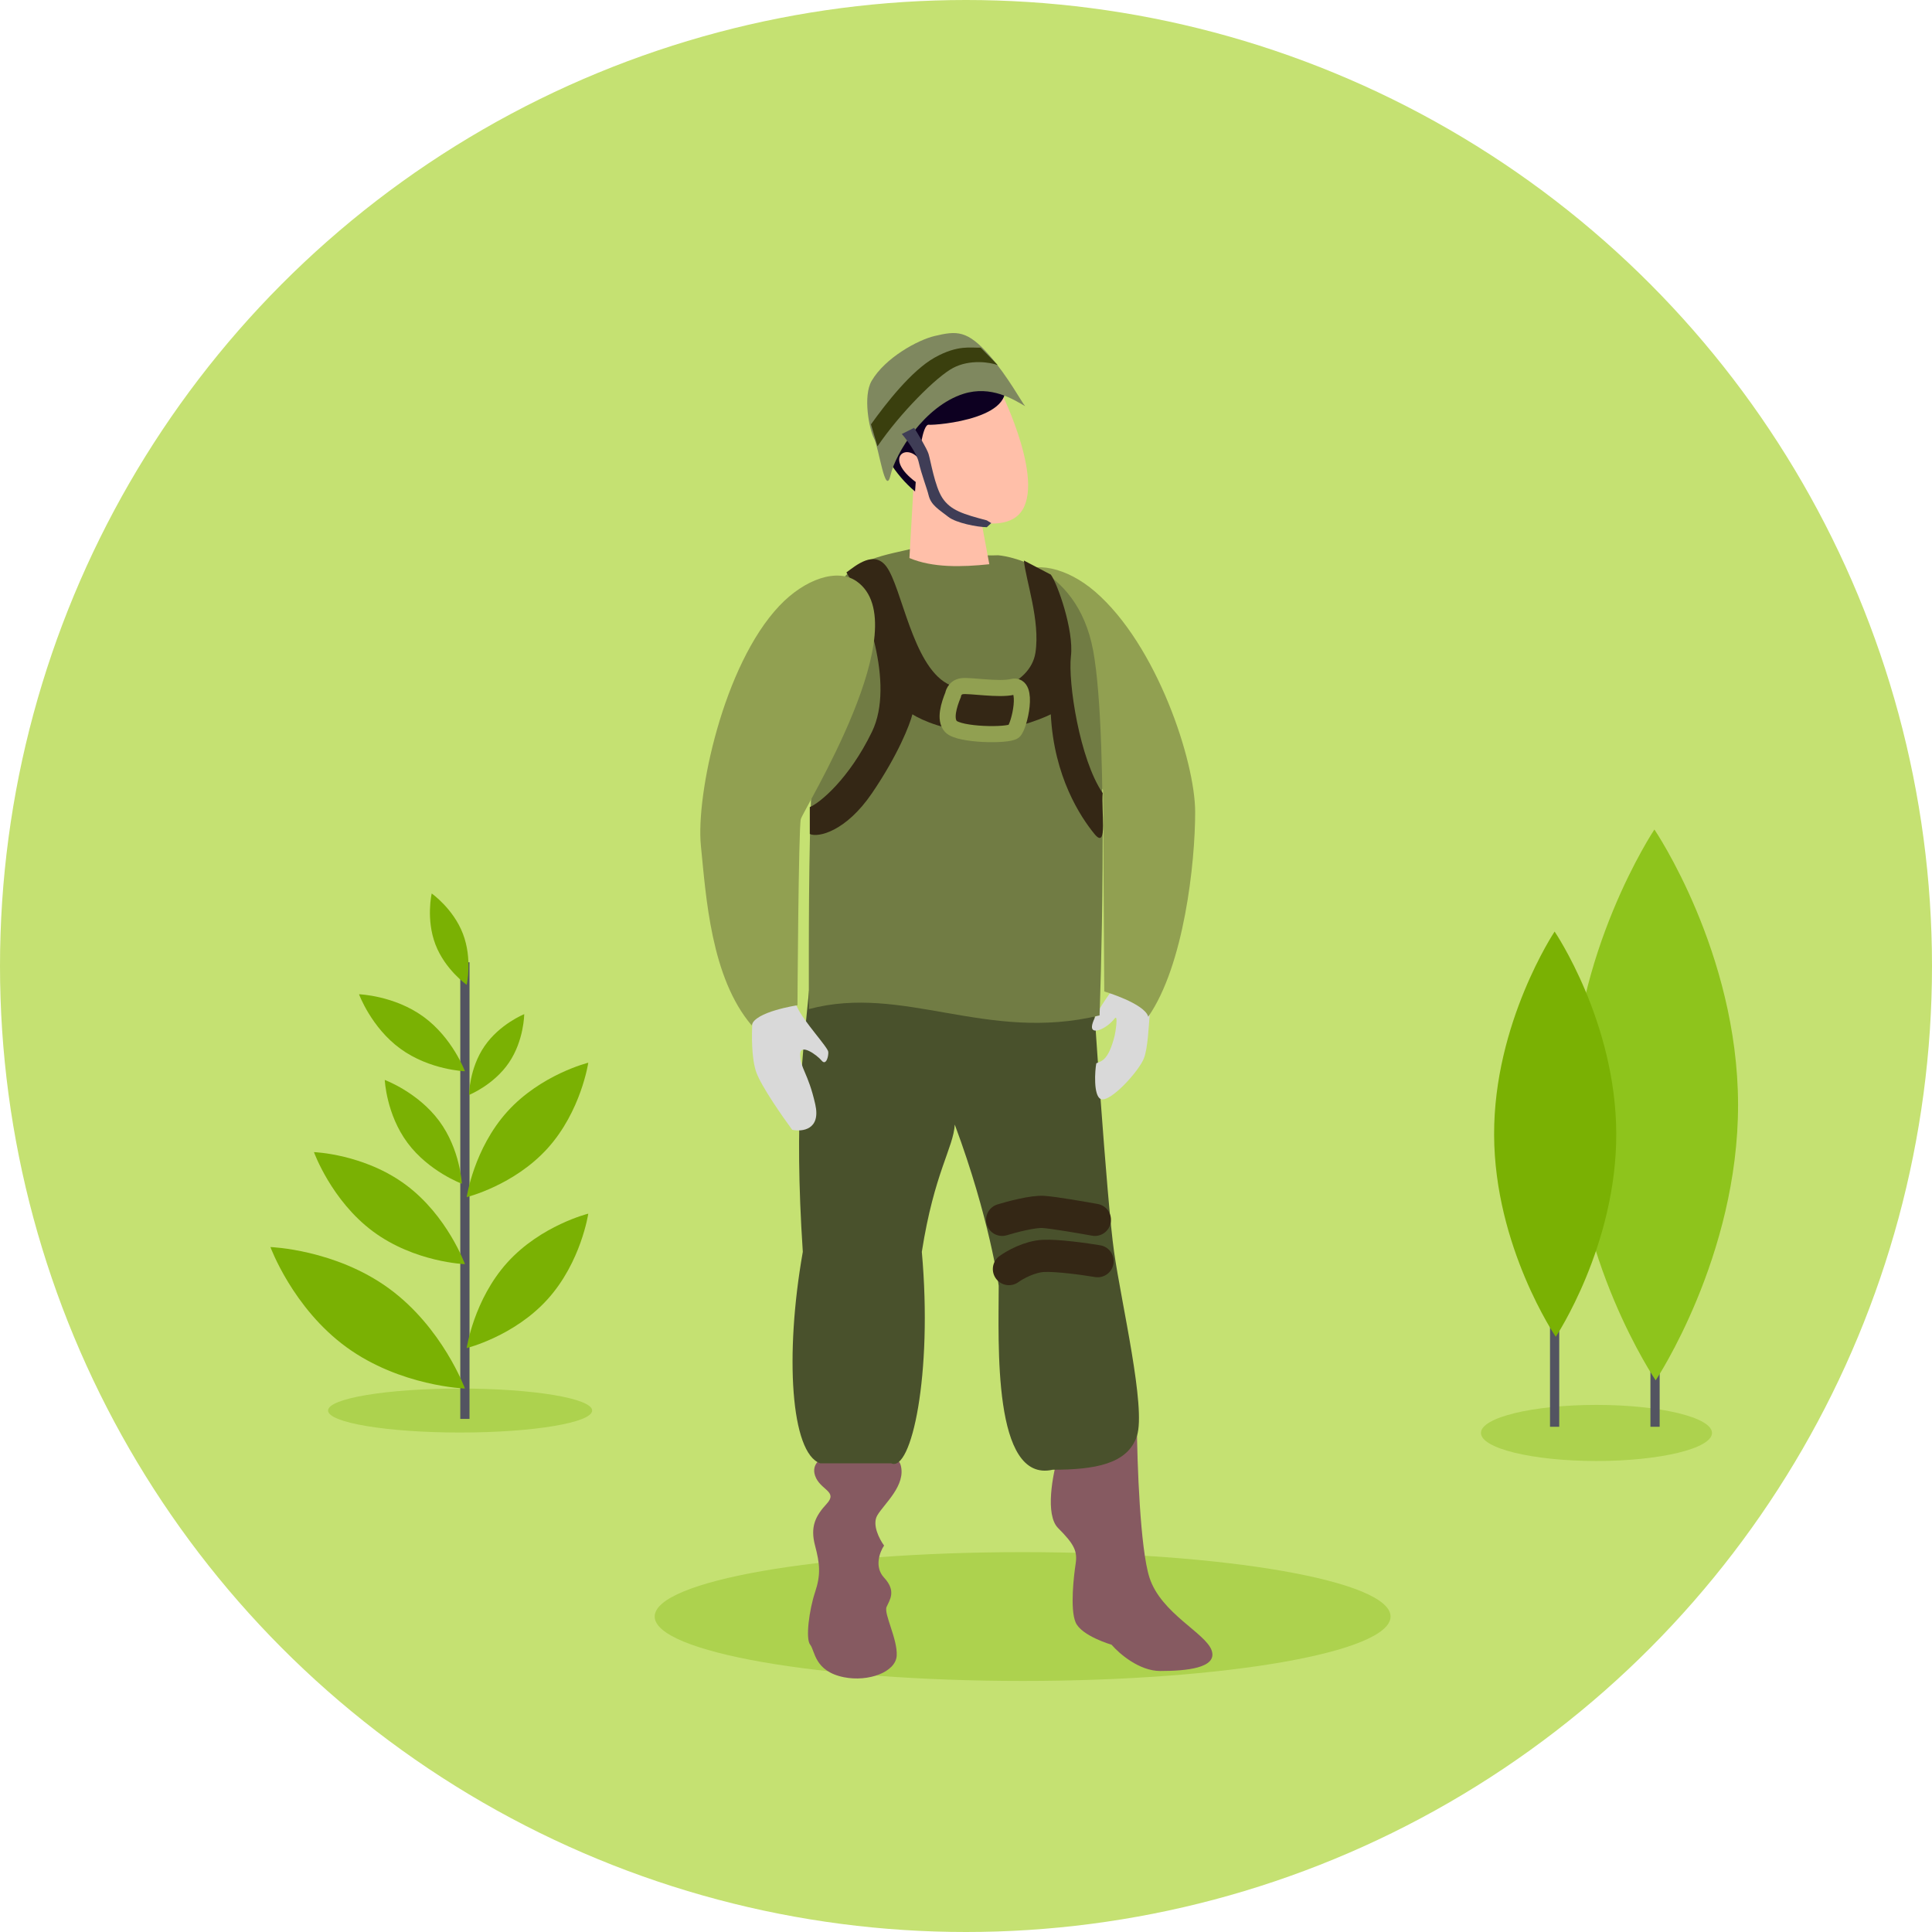 <svg width="120" height="120" viewBox="0 0 120 120" fill="none" xmlns="http://www.w3.org/2000/svg">
<circle cx="60" cy="60" r="60" fill="#C5E172"/>
<path d="M63.517 104.406C76.138 104.406 86.37 102.615 86.37 100.406C86.37 98.196 76.138 96.406 63.517 96.406C50.896 96.406 40.664 98.196 40.664 100.406C40.664 102.615 50.896 104.406 63.517 104.406Z" fill="#ADD24E"/>
<path d="M65.721 94.911C64.9 94.09 65.379 91.59 65.721 90.443L70.612 88.45C70.632 90.885 70.817 96.203 71.397 97.991C72.121 100.225 74.899 101.433 75.261 102.52C75.624 103.606 73.691 103.788 72.061 103.788C70.757 103.788 69.505 102.701 69.042 102.157C69.042 102.157 67.17 101.614 66.808 100.768C66.445 99.923 66.711 97.773 66.808 97.145C66.928 96.36 66.747 95.938 65.721 94.911Z" fill="#865A61"/>
<path d="M50.624 91.65C50.383 90.926 51.007 90.543 51.349 90.443C52.758 90.201 55.649 89.972 55.939 90.986C56.301 92.254 54.912 93.401 54.489 94.126C54.151 94.706 54.63 95.616 54.912 95.998C54.651 96.38 54.284 97.314 54.912 97.991C55.697 98.836 55.247 99.388 55.066 99.811C54.885 100.233 55.756 101.81 55.696 102.836C55.636 103.863 53.928 104.478 52.418 104.176C50.568 103.805 50.624 102.52 50.323 102.157C50.021 101.795 50.262 99.983 50.624 98.897C50.987 97.809 50.927 97.145 50.624 95.998C50.322 94.851 50.624 94.186 51.349 93.401C52.074 92.617 50.926 92.556 50.624 91.65Z" fill="#865A61"/>
<path d="M28.578 88.977C33.107 88.977 36.779 88.365 36.779 87.611C36.779 86.856 33.107 86.245 28.578 86.245C24.048 86.245 20.376 86.856 20.376 87.611C20.376 88.365 24.048 88.977 28.578 88.977Z" fill="#ADD24E"/>
<path d="M99.16 90.745C103.123 90.745 106.335 89.965 106.335 89.003C106.335 88.041 103.123 87.261 99.16 87.261C95.198 87.261 91.985 88.041 91.985 89.003C91.985 89.965 95.198 90.745 99.16 90.745Z" fill="#ADD24E"/>
<path d="M29.162 59.768H28.589V88.13H29.162V59.768Z" fill="#535461"/>
<path d="M103.084 60.257H102.511V88.619H103.084V60.257Z" fill="#535461"/>
<path d="M96.847 61.412H96.274V88.619H96.847V61.412Z" fill="#535461"/>
<path d="M24.151 80.022C27.486 82.449 28.879 86.245 28.879 86.245C28.879 86.245 24.859 86.106 21.523 83.679C18.186 81.252 16.797 77.457 16.797 77.457C16.797 77.457 20.815 77.594 24.151 80.022Z" fill="#7AB103"/>
<path d="M107.954 68.586C107.974 78.033 102.837 85.737 102.837 85.737C102.837 85.737 97.662 78.118 97.64 68.669C97.619 59.22 102.758 51.522 102.758 51.522C102.758 51.522 107.933 59.137 107.954 68.586Z" fill="#8EC41C"/>
<path d="M100.389 70.412C100.408 77.362 96.631 83.031 96.631 83.031C96.631 83.031 92.821 77.428 92.802 70.477C92.782 63.526 96.56 57.861 96.56 57.861C96.56 57.861 100.37 63.461 100.389 70.412Z" fill="#7AB103"/>
<path d="M25.207 73.592C27.795 75.513 28.878 78.519 28.878 78.519C28.878 78.519 25.758 78.409 23.169 76.489C20.58 74.568 19.5 71.56 19.5 71.56C19.5 71.56 22.618 71.67 25.207 73.592Z" fill="#7AB103"/>
<path d="M27.273 69.617C28.593 71.396 28.685 73.523 28.685 73.523C28.685 73.523 26.632 72.762 25.311 70.983C23.989 69.204 23.899 67.077 23.899 67.077C23.899 67.077 25.951 67.837 27.273 69.617Z" fill="#7AB103"/>
<path d="M26.303 63.151C28.118 64.472 28.877 66.538 28.877 66.538C28.877 66.538 26.689 66.463 24.873 65.142C23.057 63.822 22.3 61.755 22.3 61.755C22.3 61.755 24.487 61.83 26.303 63.151Z" fill="#7AB103"/>
<path d="M28.754 58.001C29.353 59.567 28.988 61.17 28.988 61.17C28.988 61.17 27.648 60.232 27.047 58.666C26.447 57.099 26.814 55.496 26.814 55.496C26.814 55.496 28.154 56.434 28.754 58.001Z" fill="#7AB103"/>
<path d="M31.605 66.013C30.659 67.397 29.132 68.009 29.132 68.009C29.132 68.009 29.14 66.374 30.087 64.989C31.033 63.603 32.56 62.992 32.56 62.992C32.56 62.992 32.551 64.627 31.605 66.013Z" fill="#7AB103"/>
<path d="M31.514 78.413C29.429 80.718 28.987 83.731 28.987 83.731C28.987 83.731 31.928 83.005 34.012 80.699C36.096 78.393 36.539 75.382 36.539 75.382C36.539 75.382 33.6 76.108 31.514 78.413Z" fill="#7AB103"/>
<path d="M31.514 69.039C29.429 71.344 28.987 74.356 28.987 74.356C28.987 74.356 31.928 73.63 34.012 71.324C36.096 69.018 36.539 66.007 36.539 66.007C36.539 66.007 33.6 66.734 31.514 69.039Z" fill="#7AB103"/>
<path d="M70.618 89.183C71.187 87.421 69.662 81.01 69.197 77.754C68.732 74.499 67.889 61.52 67.889 61.52H50.253C49.907 65.182 49.295 69.169 49.864 77.754C48.727 84.18 49.125 90.263 50.945 90.889H55.351C56.605 91.477 57.939 85.374 57.256 77.754C58.026 72.841 59.215 71.299 59.303 69.851C61.464 75.651 62.032 79.858 62.032 79.858C62.032 83.383 61.634 92.14 65.387 91.287C67.978 91.287 70.05 90.946 70.618 89.183Z" fill="#49512C"/>
<path d="M67.824 63.83C67.776 63.399 68.543 62.233 68.932 61.705L70.488 61.345L71.446 62.513C71.346 63.82 71.296 65.069 71.057 65.716C70.758 66.524 68.932 68.529 68.363 68.26C67.908 68.044 68.004 66.494 68.094 66.045C68.383 65.895 68.824 65.943 69.231 64.339C69.278 64.156 69.471 62.952 69.231 63.261C68.757 63.873 67.872 64.261 67.824 63.83Z" fill="#D9D9D9"/>
<path d="M63.119 35.712C64.212 34.782 66.283 35.248 68.026 36.755C71.859 40.069 74.234 47.283 74.234 50.44C74.234 53.596 73.544 59.945 71.32 63.151C71.09 62.321 68.588 61.581 68.588 61.581L68.508 49.059C68.503 49.058 59.511 38.783 63.119 35.712Z" fill="#91A051"/>
<path d="M50.238 62.678C56.126 61.108 61.284 64.769 68.296 63.07C68.296 63.07 68.929 46.034 67.903 40.433C66.877 34.831 62.004 34.489 62.004 34.489C62.004 34.489 59.661 34.605 56.888 34.024C55.028 34.489 52.932 34.68 52.004 36.507C50.144 42.088 50.238 53.845 50.238 62.678Z" fill="#717C44"/>
<path d="M46.981 66.617C46.665 65.747 46.685 64.212 46.734 63.553V63.108C47.558 62.746 49.123 61.697 49.519 62.567C49.914 63.436 51.424 65.05 51.446 65.334C51.468 65.618 51.308 66.21 51.033 65.876C50.759 65.541 49.699 64.769 49.699 65.48C49.699 66.37 50.193 66.617 50.638 68.593C50.994 70.174 49.831 70.306 49.205 70.174C48.596 69.351 47.298 67.486 46.981 66.617Z" fill="#D9D9D9"/>
<path d="M54.164 45.442C55.597 42.481 53.767 37.425 52.572 35.554C53.169 35.116 54.3 34.151 55.064 35.202C56.019 36.515 56.671 41.263 58.82 42.457C60.969 43.651 63.995 42.583 64.312 40.546C64.622 38.56 63.715 36.049 63.596 34.815L65.267 35.689C65.665 36.207 66.709 39.129 66.518 40.753C66.327 42.377 67.059 47.17 68.491 49.262C68.372 50.257 68.84 52.852 67.98 51.801C67.12 50.75 65.462 48.254 65.267 44.367C64.551 44.725 62.641 45.442 60.73 45.442C58.82 45.442 57.228 44.725 56.671 44.367C56.512 45.004 55.788 46.874 54.164 49.262C52.54 51.65 50.815 52.04 50.298 51.801V50.129C50.895 49.891 52.731 48.403 54.164 45.442Z" fill="#342715"/>
<path d="M59.061 45.122C58.657 44.685 58.943 43.782 59.195 43.164C59.195 43.164 59.257 42.691 59.748 42.621C60.238 42.552 62.048 42.867 62.89 42.664C63.942 42.412 63.312 45.122 62.976 45.417C62.639 45.712 59.566 45.67 59.061 45.122Z" stroke="#91A051"/>
<path d="M53.194 36.098C52.01 35.28 49.992 35.953 48.405 37.631C44.915 41.321 43.218 49.383 43.534 52.531C43.851 55.678 44.152 60.72 46.692 63.694C46.838 62.843 49.532 62.438 49.532 62.438C49.532 62.438 49.597 51.457 49.739 50.882C49.881 50.306 57.1 38.799 53.194 36.098Z" fill="#91A051"/>
<path d="M56.486 34.661L56.752 30.017L55.766 28.889L55.145 26.532C55.145 26.532 57.618 25.089 57.684 25.02C57.749 24.951 62.178 24.349 62.178 24.349C62.178 24.349 65.126 30.287 63.214 32.023C62.419 32.743 60.968 32.468 60.968 32.468L61.448 35.045C59.721 35.227 57.92 35.267 56.486 34.661Z" fill="#FFBFA9"/>
<path d="M56.837 30.527C54.322 28.433 53.248 24.383 54.745 23.66C56.242 22.937 56.657 23.723 57.623 23.144C58.589 22.566 60.659 20.756 62.177 23.371C63.698 25.991 58.092 26.431 57.688 26.381C57.283 26.33 57.068 28.492 57.068 28.492C56.277 27.502 54.88 28.445 56.878 29.938C56.797 31.053 56.837 30.527 56.837 30.527Z" fill="#0D0021"/>
<path d="M59.843 24.461C61.566 23.915 62.973 24.825 63.675 25.229C63.462 24.988 62.608 23.397 61.484 22.103C60.079 20.485 59.419 20.549 58.057 20.868C57 21.116 54.973 22.227 54.139 23.657C53.587 24.603 53.991 26.68 54.289 27.233C54.587 27.786 54.99 30.905 55.31 29.521C55.629 28.138 57.418 25.229 59.843 24.461Z" fill="#7F885F"/>
<path d="M59.206 22.848C60.245 22.303 61.498 22.5 61.973 22.677L60.909 21.592C60.313 21.62 59.504 21.4 58.056 22.209C56.609 23.018 55.005 25.09 54.097 26.36L54.501 27.723C55.906 25.658 58.167 23.393 59.206 22.848Z" fill="#3A3F0E"/>
<path d="M57.673 28.191C57.571 27.867 57.035 26.977 56.779 26.573L56.013 26.956C56.311 27.29 56.932 28.146 57.056 28.68C57.247 29.511 57.581 30.352 57.673 30.745C57.823 31.384 58.312 31.639 58.908 32.108C59.385 32.482 60.696 32.739 61.292 32.746L61.569 32.491L61.292 32.321C59.844 31.938 59.036 31.703 58.525 30.916C58.057 30.195 57.801 28.595 57.673 28.191Z" fill="#3F3D56"/>
<path d="M62.667 78.825C63.017 78.57 63.936 78.049 64.811 78.006C65.685 77.962 67.416 78.206 68.173 78.334M62.247 75.766C62.835 75.584 64.172 75.231 64.811 75.275C65.449 75.318 67.206 75.621 68.005 75.766" stroke="#342715" stroke-width="2" stroke-linecap="round"/>
</svg>
